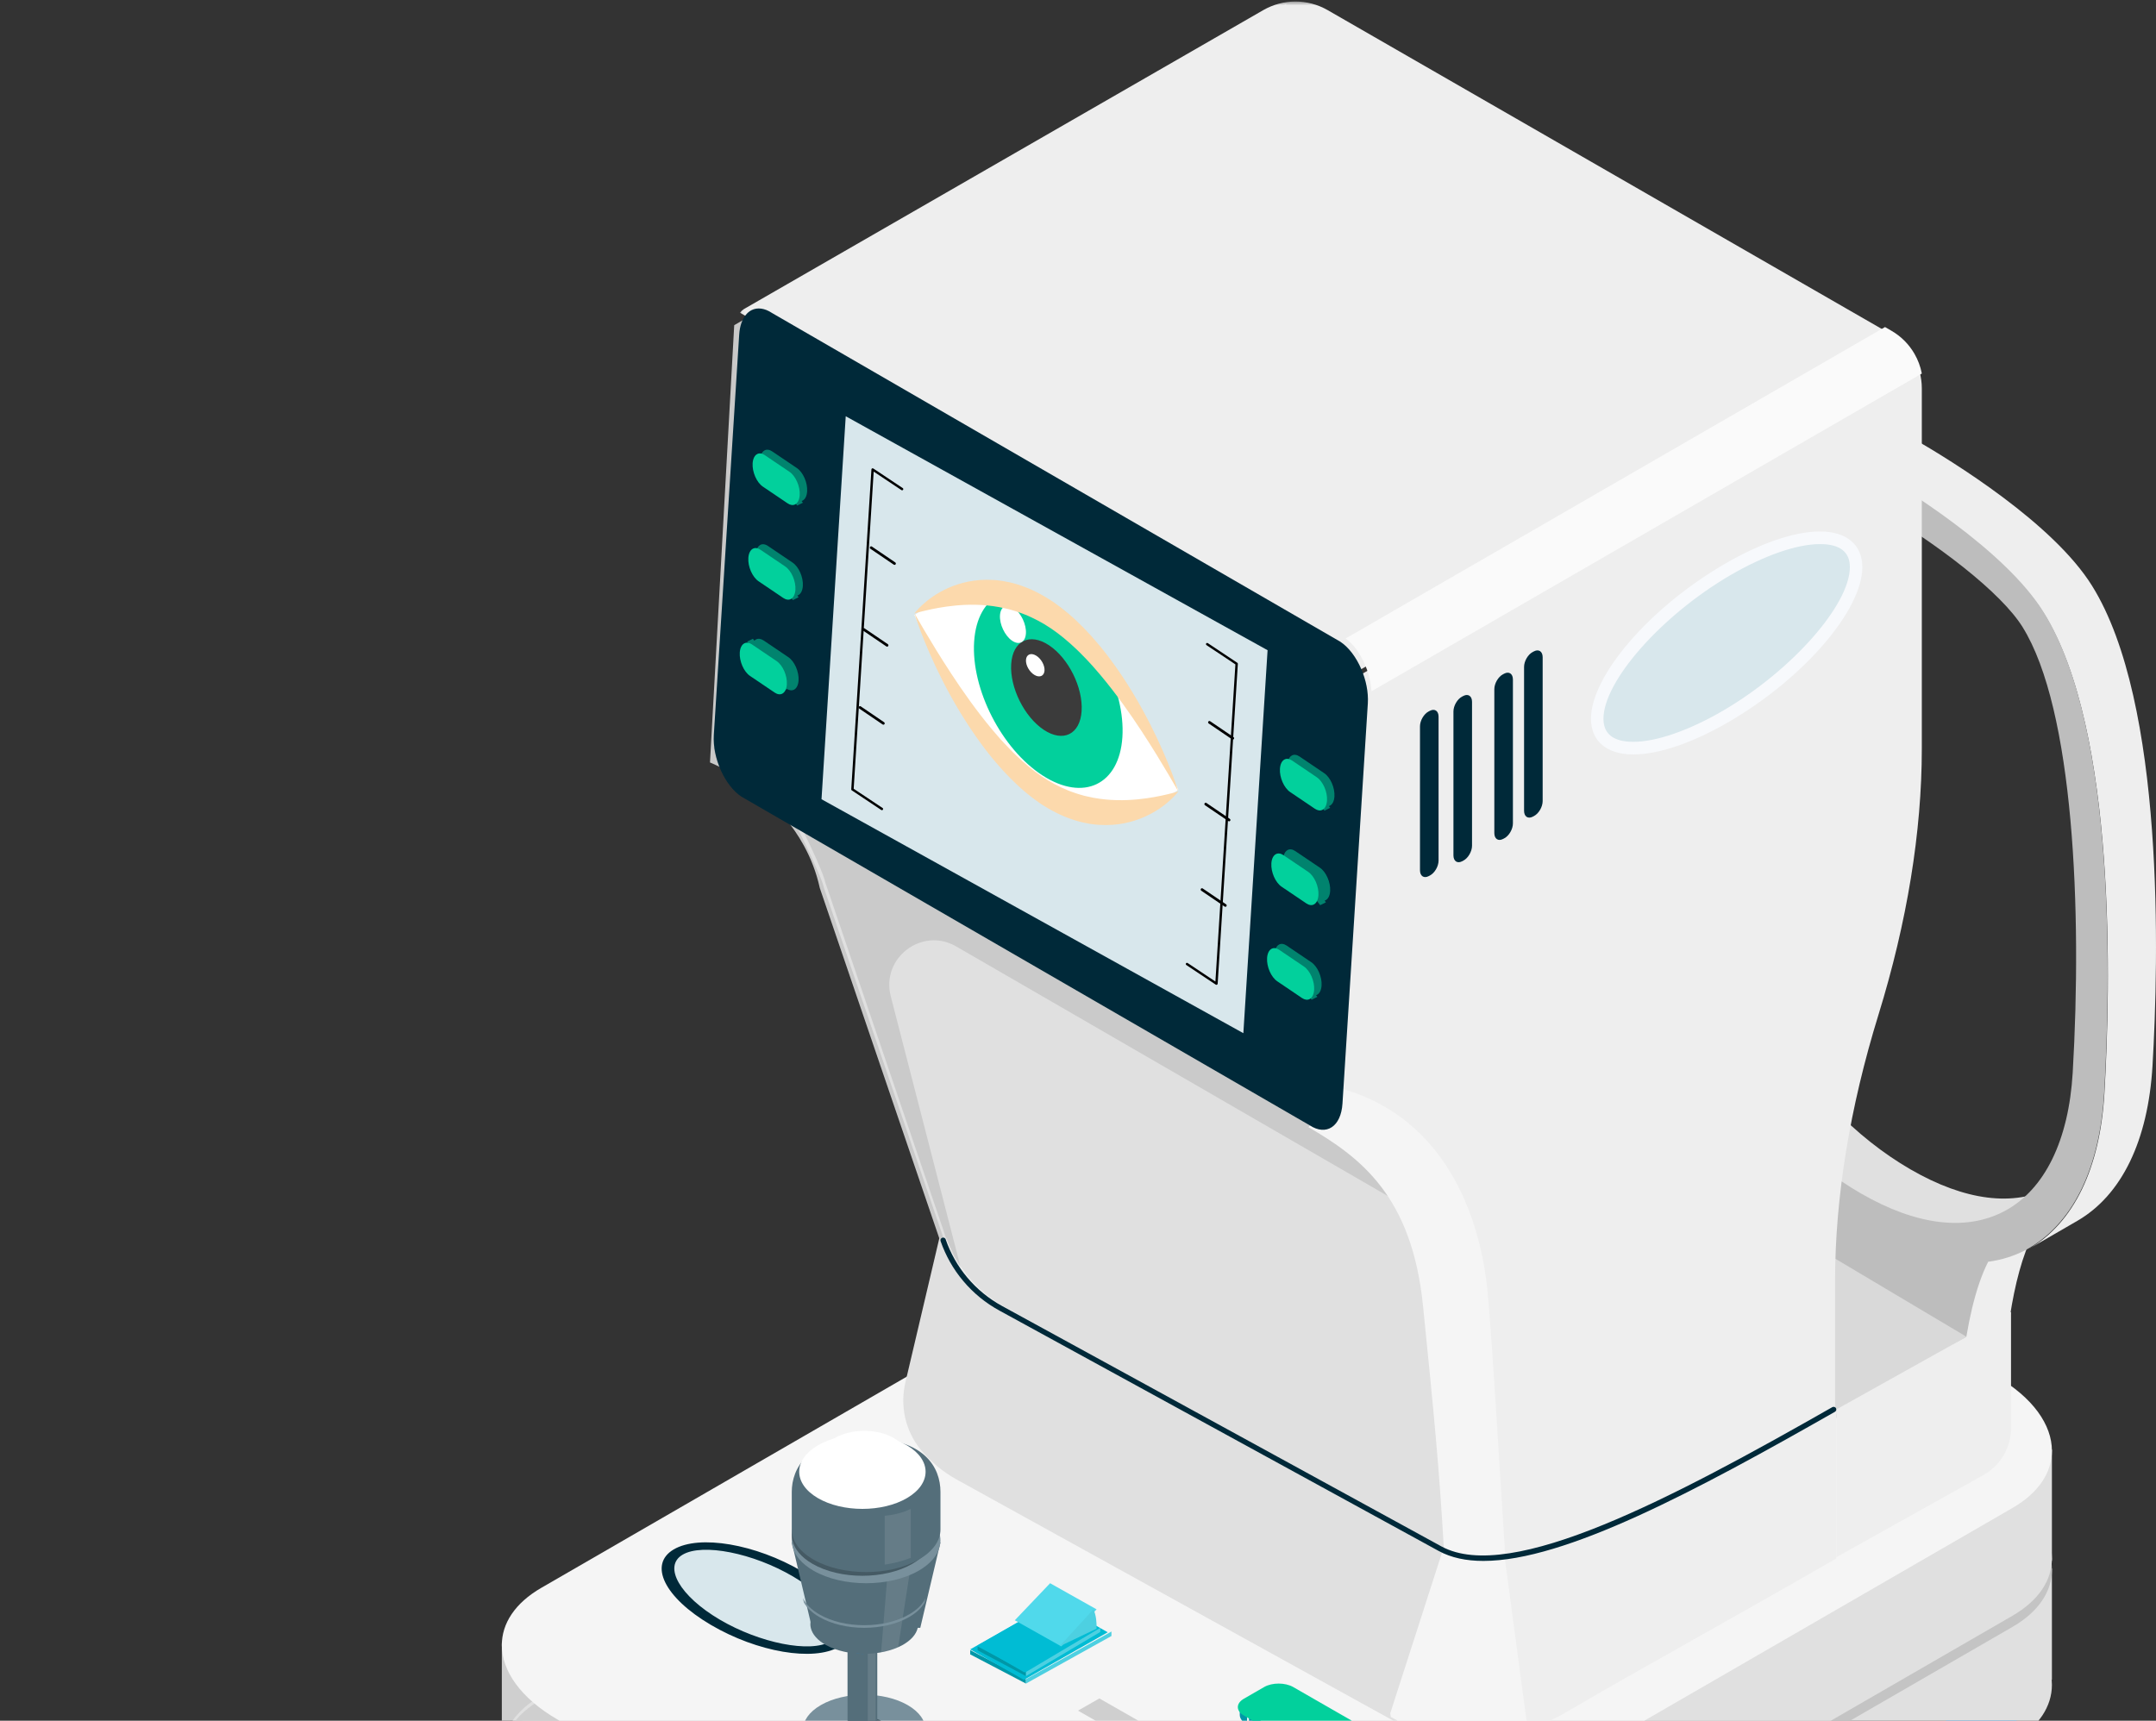 <?xml version="1.0" encoding="UTF-8"?>
<svg width="580px" height="463px" viewBox="0 0 580 463" version="1.1" xmlns="http://www.w3.org/2000/svg" xmlns:xlink="http://www.w3.org/1999/xlink">
    <rect x="0" y="0" width="580" height="463" fill="#333333" stroke="none"/>
    <!-- Generator: Sketch 61 (89581) - https://sketch.com -->
    <title>Page Icon@2x</title>
    <desc>Created with Sketch.</desc>
    <defs>
        <polygon id="path-1" points="0.791 0.212 545.483 0.212 545.483 416.403 0.791 416.403"></polygon>
        <polygon id="path-3" points="0.512 0.41 314.941 0.41 314.941 181.127 0.512 181.127"></polygon>
    </defs>
    <g id="UI" stroke="none" stroke-width="1" fill="none" fill-rule="evenodd">
        <g id="FAQ" transform="translate(-860, -17)">
            <g id="[-Header-]">
                <g id="Page-Title">
                    <g id="Background">
                        <g id="Page-Icon" transform="translate(1150, 321) scale(-1, 1) translate(-1150, -321) translate(860, 17)">
                            <g id="Group-3" transform="translate(34, 187)">
                                <mask id="mask-2" fill="white">
                                    <use xlink:href="#path-1"></use>
                                </mask>
                                <g id="Clip-2"></g>
                                <path d="M541.714,85.235 L398.38,2.391 C393.349,-0.515 385.197,-0.515 380.17,2.391 L289.325,54.893 C268.454,66.957 252.081,81.364 241.215,97.228 C230.349,113.089 213.976,127.496 193.101,139.555 L160.744,158.26 L167.268,162.032 L15.828,249.551 C5.888,255.297 0.791,262.653 0.791,269.626 C0.791,275.402 4.289,280.918 11.42,285.039 L228.094,410.263 C243.831,419.359 271.32,418.218 289.489,407.714 L475.3,300.329 C485.239,294.587 490.332,287.231 490.332,280.257 C490.332,274.478 486.834,268.966 479.708,264.845 L335.603,181.562 L345.554,177.913 C367.098,170.02 392.438,166.313 417.881,167.327 L541.714,95.755 C546.745,92.849 546.745,88.141 541.714,85.235" id="Fill-1" fill="#000000" opacity="0.05" mask="url(#mask-2)"></path>
                            </g>
                            <path d="M57,460.998 C57,462.533 56.025,464.072 54.072,465.241 C50.169,467.586 43.831,467.586 39.928,465.241 C37.975,464.072 37,462.533 37,460.998 C37,459.463 37.975,457.929 39.928,456.756 C43.831,454.415 50.169,454.415 54.072,456.756 C56.025,457.929 57,459.463 57,460.998" id="Fill-6" fill="#008CE8"></path>
                            <polygon id="Fill-17" fill="#E0E0E0" points="28 452 28 422 52 436.429"></polygon>
                            <path d="M255.093,593.867 L38.615,468.752 C31.494,464.635 28,459.132 28,453.353 C28,446.39 33.092,439.041 43.019,433.304 L156.563,367.681 C174.72,357.187 202.184,356.047 217.911,365.135 L434.385,490.245 C441.51,494.362 445,499.87 445,505.64 C445,512.611 439.912,519.96 429.981,525.697 L316.437,591.32 C298.28,601.81 270.816,602.954 255.093,593.867" id="Fill-21" fill="#E0E0E0"></path>
                            <path d="M434.441,488.335 L315,419 L315,514.239 L315.64,514.239 L315.64,523.377 C315.823,523.377 315.823,590 315.823,590 C316.271,589.767 316.723,589.529 317.155,589.275 L430.066,523.741 C439.94,518.007 445,510.668 445,503.71 C445,497.947 441.525,492.447 434.441,488.335" id="Fill-23" fill="#CFCFCF"></path>
                            <path d="M255.093,562.867 L38.615,437.756 C31.494,433.639 28,428.132 28,422.357 C28,415.39 33.092,408.041 43.019,402.304 L156.563,336.681 C174.72,326.187 202.184,325.047 217.911,334.135 L434.385,459.245 C441.51,463.362 445,468.874 445,474.644 C445,481.611 439.912,488.96 429.981,494.697 L316.437,560.32 C298.28,570.81 270.816,571.954 255.093,562.867" id="Fill-25" fill="#C4C4C4"></path>
                            <polygon id="Fill-27" fill="#E0E0E0" points="28 420 28 390 52 404.427"></polygon>
                            <polygon id="Fill-29" fill="#CFCFCF" points="445 472 445 442 418 462.01"></polygon>
                            <path d="M255.093,559.867 L38.615,434.756 C31.494,430.635 28,425.132 28,419.357 C28,412.39 33.092,405.041 43.019,399.304 L156.563,333.681 C174.72,323.187 202.184,322.047 217.911,331.135 L434.385,456.245 C441.51,460.362 445,465.874 445,471.644 C445,478.611 439.912,485.96 429.981,491.697 L316.437,557.32 C298.28,567.81 270.816,568.954 255.093,559.867" id="Fill-31" fill="#E0E0E0"></path>
                            <path d="M434.431,457.29 L315,388 L315,516.497 L315.522,516.497 L315.522,525.637 C315.705,525.637 315.705,559 315.705,559 C316.154,558.762 316.606,558.525 317.039,558.267 L430.052,492.709 C439.936,486.973 445,479.631 445,472.674 C445,466.91 441.522,461.403 434.431,457.29" id="Fill-33" fill="#CFCFCF"></path>
                            <path d="M255.093,530.865 L38.615,405.755 C31.494,401.638 28,396.131 28,390.357 C28,383.389 33.092,376.04 43.019,370.303 L156.563,304.681 C174.72,294.187 202.184,293.047 217.911,302.138 L434.385,427.244 C441.51,431.361 445,436.873 445,442.643 C445,449.614 439.912,456.959 429.981,462.7 L316.437,528.319 C298.28,538.813 270.816,539.953 255.093,530.865" id="Fill-35" fill="#F5F5F5"></path>
                            <polygon id="Fill-37" fill="#0097A7" points="319 445.146 304 453 304 451.854 319 444"></polygon>
                            <polygon id="Fill-39" fill="#00BCD4" points="304.546 452 282 439.203 296.45 431 319 443.801"></polygon>
                            <polygon id="Fill-41" fill="#4DD0E1" points="304 453 281 440.197 281 439 304 451.803"></polygon>
                            <polygon id="Fill-43" fill="#0097A7" points="317 444.053 304 451 304 449.947 317 443"></polygon>
                            <polygon id="Fill-45" fill="#00BCD4" points="304.41 450 284 438.249 296.585 431 317 442.751"></polygon>
                            <polygon id="Fill-47" fill="#4DD0E1" points="304 451 284 439.112 284 438 304 449.888"></polygon>
                            <polygon id="Fill-49" fill="#50D9EB" points="307 435.968 297.505 426 285 433.032 294.495 443"></polygon>
                            <path d="M285.834,433 L295,443 L285.009,438.238 C284.96,436.558 285.086,434.779 285.834,433" id="Fill-51" fill="#4DD0E1"></path>
                            <polygon id="Fill-77" fill="#CFCFCF" points="267.747 473 290 460.283 284.253 457 262 469.713"></polygon>
                            <path d="M246.485,461.437 L246.475,459 C246.48,459.921 245.825,460.852 244.515,461.558 L244.52,464 C245.83,463.289 246.485,462.363 246.485,461.437" id="Fill-95" fill="#0097A7"></path>
                            <polygon id="Fill-101" fill="#0097A7" points="228 470.77 228.008 473 244 463.23 243.996 461"></polygon>
                            <path d="M215.635,463.397 C213.464,464.64 213.456,466.663 215.605,467.907 L221.071,471.07 C223.225,472.31 226.732,472.31 228.899,471.07 L245.371,461.606 C247.533,460.362 247.545,458.339 245.396,457.091 L239.93,453.936 C237.776,452.688 234.273,452.688 232.102,453.936 L215.635,463.397 Z" id="Fill-105" fill="#02D09C"></path>
                            <path d="M354.757,442.392 C360.919,445.986 375.424,443.353 387.157,436.512 C398.891,429.663 403.407,421.205 397.241,417.607 C391.082,414.013 376.574,416.65 364.84,423.495 C353.111,430.336 348.594,438.798 354.757,442.392" id="Fill-115" fill="#D8E7EC"></path>
                            <path d="M356.641,441.68 C361.991,444.825 375.598,442.131 386.359,435.802 C397.125,429.465 401.704,421.462 396.358,418.317 C391.016,415.171 377.401,417.865 366.64,424.198 C355.874,430.531 351.295,438.538 356.641,441.68 M354.242,443.091 C347.367,439.048 351.762,430.13 364.241,422.79 C376.721,415.447 391.886,412.865 398.757,416.905 C405.632,420.948 401.241,429.871 388.762,437.21 C376.278,444.549 361.118,447.139 354.242,443.091" id="Fill-117" fill="#002939"></path>
                            <path d="M364,465.5 C364,467.932 362.39,470.364 359.169,472.216 C352.727,475.928 342.277,475.928 335.836,472.216 C332.61,470.364 331,467.932 331,465.5 C331,463.068 332.61,460.641 335.836,458.784 C342.277,455.072 352.727,455.072 359.169,458.784 C362.39,460.641 364,463.068 364,465.5" id="Fill-121" fill="#78909C"></path>
                            <path d="M354,465.5 C354,466.393 353.364,467.294 352.093,467.975 C349.559,469.342 345.441,469.342 342.907,467.975 C341.636,467.294 341,466.393 341,465.5 C341,464.607 341.636,463.71 342.907,463.025 C345.441,461.658 349.559,461.658 352.093,463.025 C353.364,463.71 354,464.607 354,465.5" id="Fill-123" fill="#455A64"></path>
                            <path d="M344,443 L344,464.599 C344,465.215 344.393,465.827 345.174,466.295 C346.733,467.235 349.267,467.235 350.826,466.295 C351.611,465.827 352,465.215 352,464.599 L352,443 L344,443 Z" id="Fill-125" fill="#546E7A"></path>
                            <path d="M352,442.498 C352,443.135 351.607,443.781 350.826,444.269 C349.267,445.244 346.733,445.244 345.174,444.269 C344.389,443.781 344,443.135 344,442.498 C344,441.86 344.389,441.219 345.174,440.731 C346.733,439.756 349.267,439.756 350.826,440.731 C351.607,441.219 352,441.86 352,442.498" id="Fill-127" fill="#008CE8"></path>
                            <path d="M344.435,443 L344.435,466.446 C345.06,466.715 345.79,466.896 346.565,467 L346.565,443 L344.435,443 Z" id="Fill-131" fill="#FFFFFF" opacity="0.1"></path>
                            <path d="M362,437 C362,437.349 361.958,437.703 361.875,438.052 C361.472,439.731 360.101,441.363 357.754,442.657 C352.087,445.781 342.905,445.781 337.246,442.657 C334.899,441.363 333.523,439.731 333.125,438.052 C333.037,437.703 333,437.349 333,437 C333,434.952 334.413,432.903 337.246,431.343 C342.905,428.219 352.087,428.219 357.754,431.343 C360.583,432.907 362,434.952 362,437" id="Fill-133" fill="#546E7A"></path>
                            <polygon id="Fill-135" fill="#546E7A" points="367 415 361.571 438 332.429 438 327 415"></polygon>
                            <path d="M343,445 C341.404,444.763 339.859,444.354 338.46,443.757 L334,415 L340.543,415 L343,445 Z" id="Fill-137" fill="#FFFFFF" opacity="0.1"></path>
                            <path d="M367,414.5 C367,415.003 366.942,415.51 366.829,416.009 C366.274,418.429 364.378,420.77 361.147,422.632 C353.335,427.123 340.669,427.123 332.857,422.632 C329.626,420.77 327.731,418.429 327.175,416.009 C327.063,415.51 327,415.003 327,414.5 C327,411.556 328.954,408.613 332.857,406.368 C340.669,401.877 353.335,401.877 361.147,406.368 C365.05,408.613 367,411.556 367,414.5" id="Fill-141" fill="#78909C"></path>
                            <path d="M367,413.002 C367,413.481 366.943,413.964 366.837,414.447 C366.31,416.76 364.51,418.999 361.436,420.776 C354.015,425.075 341.985,425.075 334.568,420.776 C331.494,418.999 329.69,416.76 329.163,414.447 C329.057,413.964 329,413.481 329,413.002 C329,410.186 330.857,407.369 334.568,405.224 C341.985,400.925 354.015,400.925 361.436,405.224 C365.147,407.369 367,410.186 367,413.002" id="Fill-143" fill="#455A64"></path>
                            <path d="M364,430 L363.717,431.222 C362.907,432.623 361.545,433.947 359.626,435.066 C352.927,438.978 342.073,438.978 335.374,435.066 C333.464,433.947 332.101,432.644 331.278,431.247 L331,430 C331.764,431.597 333.223,433.105 335.374,434.361 C342.073,438.278 352.927,438.278 359.626,434.361 C361.773,433.105 363.228,431.597 364,430" id="Fill-145" fill="#78909C"></path>
                            <path d="M347.002,387 C331.238,387 327,394.925 327,401.422 L327,411.547 C327,414.478 328.954,417.41 332.857,419.646 C340.669,424.118 353.335,424.118 361.147,419.646 C365.05,417.41 367,414.478 367,411.551 L367,401.422 C367,395.112 362.771,387 347.002,387" id="Fill-147" fill="#546E7A"></path>
                            <path d="M360.021,403.071 C353.378,406.976 342.614,406.976 335.976,403.071 C329.341,399.165 329.341,392.835 335.976,388.929 C342.614,385.024 353.378,385.024 360.021,388.929 C366.66,392.835 366.66,399.165 360.021,403.071" id="Fill-149" fill="#FFFFFF"></path>
                            <path d="M356.901,400.655 C351.431,403.782 342.569,403.782 337.099,400.655 C331.634,397.528 331.634,392.465 337.099,389.342 C342.569,386.219 351.431,386.219 356.901,389.342 C362.366,392.465 362.366,397.528 356.901,400.655" id="Fill-151" fill="#FFFFFF"></path>
                            <path d="M355.635,396.949 C351.144,399.684 343.86,399.684 339.365,396.949 C334.878,394.214 334.878,389.782 339.365,387.051 C343.86,384.316 351.144,384.316 355.635,387.051 C360.122,389.782 360.122,394.214 355.635,396.949" id="Fill-153" fill="#FFFFFF"></path>
                            <path d="M342,407.842 L342,421 C339.53,420.633 337.154,420.026 335,419.175 L335,406 C337.145,407.02 339.521,407.648 342,407.842" id="Fill-155" fill="#FFFFFF" opacity="0.1"></path>
                            <path d="M389,205.153 C379.462,209.226 369.631,216.81 363.782,227.461 C361.855,230.959 360.368,234.798 359.458,238.949 L326.922,334.358 C325.583,338.275 323.553,341.875 320.958,345 L257.438,284.939 L257.438,250.199 C257.438,227.793 253.443,203.33 245.713,178.321 C241.85,165.815 238.926,153.448 236.961,141.405 C234.997,129.363 234,117.64 234,106.439 L234,1 L382.485,87.499 L389,205.153 Z" id="Fill-159" fill="#C9C9C9"></path>
                            <path d="M369,216 C367.083,219.487 359.22,234.858 358.319,238.99 L325.947,333.857 C324.616,337.752 322.6,341.332 320.015,344.439 C317.364,347.628 314.123,350.323 310.432,352.36 L182.597,424 L179,298.586 L256.825,268.48 L369,216 Z" id="Fill-161" fill="#E0E0E0"></path>
                            <path d="M55,400 L51.701,398.13 C45.628,394.676 41.822,388.41 41.608,381.548 C41.024,363.404 38.926,343.508 33,332 L46.203,339.501 C53.359,353.393 54.937,379.506 55,400" id="Fill-163" fill="#EEEEEE"></path>
                            <path d="M39.868,326.371 L27,318.874 C27.213,319.001 27.438,319.124 27.659,319.247 C27.781,319.308 27.896,319.378 28.018,319.439 C38.248,324.776 51.398,323.116 66.049,314.643 C80.888,306.055 94.119,292.315 104.316,274.918 C114.852,256.955 121.175,236.381 122.124,217 L135,224.497 C134.047,243.879 127.724,264.457 117.183,282.415 C106.991,299.812 93.763,313.549 78.924,322.137 C64.273,330.614 51.12,332.274 40.886,326.937 C40.771,326.875 40.653,326.806 40.53,326.744 C40.305,326.625 40.088,326.498 39.868,326.371" id="Fill-165" fill="#E0E0E0"></path>
                            <path d="M109,113 L121.908,120.486 C135.124,128.153 137.499,178.673 135.255,224 L122.347,216.514 C124.591,171.187 122.216,120.666 109,113" id="Fill-167" fill="#0079C8"></path>
                            <path d="M115.03,101.527 L128,109 C127.662,108.804 127.32,108.628 126.966,108.473 L114,101 C114.35,101.155 114.692,101.331 115.03,101.527" id="Fill-169" fill="#40B4FF"></path>
                            <path d="M34.137,336 L21.194,328.511 C9.188,321.567 2.13,306.861 0.942,286.798 C-0.72,258.453 -2.456,189.111 17.213,157.601 C27.676,140.811 54.542,124.204 65.598,117.845 C76.666,111.487 103.519,97.222 114.061,101.939 L127,109.427 C116.467,104.707 89.605,118.975 78.545,125.334 C67.485,131.688 40.62,148.299 30.152,165.09 C10.488,196.596 12.224,265.942 13.885,294.287 C15.074,314.349 22.132,329.056 34.137,336" id="Fill-171" fill="#EEEEEE"></path>
                            <path d="M135.762,223.502 C138.057,177.272 135.54,125.649 121.626,119.416 C115.99,116.898 99.159,122.848 78.744,134.581 C58.328,146.314 41.518,159.695 35.927,168.668 C22.071,190.85 19.863,245.188 22.409,288.642 C23.488,306.846 29.94,320.039 40.599,325.789 C40.727,325.854 40.842,325.924 40.958,325.982 C51.266,331.325 64.517,329.664 79.275,321.179 C94.223,312.592 107.548,298.85 117.819,281.445 C128.437,263.475 134.807,242.892 135.762,223.502 M127.258,108.942 C147.072,117.804 145.729,189.021 144.234,219.233 C143.15,241.112 135.878,264.463 123.76,284.992 C120.6,290.34 117.143,295.442 113.448,300.219 C106.538,322.127 105.067,349.997 105.121,370.498 L53.788,400 C53.726,379.507 52.177,353.397 45.152,339.507 C41.551,339.019 38.177,337.956 35.074,336.353 C22.537,329.599 15.161,314.663 13.946,294.105 C12.277,265.71 10.539,196.251 30.241,164.694 C40.727,147.88 67.64,131.239 78.715,124.874 C89.798,118.505 116.703,104.213 127.258,108.942" id="Fill-173" fill="#BDBDBD"></path>
                            <polygon id="Fill-175" fill="#D9D9D9" points="86.85 381 51 359.67 94.146 334 130 355.33"></polygon>
                            <path d="M86,419 L46.532,396.955 C41.873,394.355 39,389.545 39,384.341 L39,353 L86,379.243 L86,419 Z" id="Fill-177" fill="#EEEEEE"></path>
                            <path d="M220,299.571 C219.553,299.764 219.094,299.968 218.638,300.172 C201.264,308.083 190.96,325.115 188.831,343.749 C187.244,357.723 183.306,419.599 183.306,419.599 C164.972,429.676 133.717,406.463 86.334,379.207 L86.334,344.616 C86.334,322.306 82.36,297.952 74.661,273.047 C70.818,260.594 67.902,248.28 65.945,236.285 C63.989,224.298 63,212.63 63,201.481 L63,104.504 C63,101.466 63.808,98.543 65.285,96 C65.301,95.98 199.68,173.326 199.68,173.326 L213.975,181.555 L220,299.571 Z" id="Fill-179" fill="#EEEEEE"></path>
                            <path d="M195.673,235.748 L195.327,235.567 C194.043,234.9 193,233.099 193,231.553 L193,192.836 C193,191.29 194.043,190.583 195.327,191.253 L195.673,191.434 C196.957,192.1 198,193.897 198,195.444 L198,234.16 C198,235.707 196.957,236.418 195.673,235.748" id="Fill-181" fill="#002939"></path>
                            <path d="M186.673,231.748 L186.327,231.567 C185.043,230.897 184,229.099 184,227.549 L184,188.84 C184,187.29 185.043,186.583 186.327,187.253 L186.673,187.434 C187.957,188.104 189,189.901 189,191.447 L189,230.156 C189,231.707 187.957,232.418 186.673,231.748" id="Fill-183" fill="#002939"></path>
                            <path d="M175.673,225.748 L175.327,225.567 C174.043,224.9 173,223.099 173,221.553 L173,182.836 C173,181.29 174.043,180.583 175.327,181.253 L175.673,181.434 C176.957,182.104 178,183.897 178,185.444 L178,224.16 C178,225.707 176.957,226.418 175.673,225.748" id="Fill-185" fill="#002939"></path>
                            <path d="M167.673,219.748 L167.327,219.567 C166.043,218.896 165,217.099 165,215.549 L165,176.84 C165,175.29 166.043,174.583 167.327,175.253 L167.673,175.434 C168.957,176.104 170,177.901 170,179.447 L170,218.16 C170,219.707 168.957,220.418 167.673,219.748" id="Fill-187" fill="#002939"></path>
                            <path d="M150,193.047 C150,203.953 134.334,203.599 115.002,192.251 C95.67,180.903 80,162.86 80,151.954 C80,141.044 95.67,141.403 115.002,152.75 C134.334,164.098 150,182.141 150,193.047" id="Fill-189" fill="#D8E7EC"></path>
                            <path d="M90.389,146.399 C85.053,146.399 82.353,148.485 82.353,152.596 C82.353,162.701 97.915,180.344 116.332,191.14 C125.51,196.513 134.358,199.601 140.611,199.601 C145.938,199.601 148.643,197.515 148.643,193.4 C148.643,183.304 133.081,165.652 114.66,154.86 C105.482,149.483 96.634,146.399 90.389,146.399 M140.611,203 C133.689,203 124.47,199.829 114.66,194.083 C94.664,182.368 79,164.145 79,152.596 C79,146.589 83.259,143 90.389,143 C97.303,143 106.522,146.167 116.332,151.917 C136.332,163.632 152,181.851 152,193.4 C152,199.411 147.741,203 140.611,203" id="Fill-191" fill="#F7F9FC"></path>
                            <g id="Group-195" transform="translate(66, 0)">
                                <mask id="mask-4" fill="white">
                                    <use xlink:href="#path-3"></use>
                                </mask>
                                <g id="Clip-194"></g>
                                <path d="M149.536,179.318 L149.671,181.127 L148.979,180.735 L134.706,172.518 L0.512,95.316 C1.982,92.79 4.075,90.647 6.672,89.141 C6.795,89.071 156.858,2.714 156.858,2.714 C162.211,-0.359 168.789,-0.359 174.142,2.714 L313.401,82.892 L313.913,83.186 C314.294,83.451 314.638,83.765 314.941,84.141 L149.536,179.318 Z" id="Fill-193" fill="#EEEEEE" mask="url(#mask-4)"></path>
                            </g>
                            <path d="M334.43,371.867 C335.912,378.211 334.487,384.941 330.353,389.978 C327.631,393.269 324.394,395.974 320.701,398.024 L202.616,463.609 C191.192,469.334 175.56,470.601 158.164,460.408 C138.07,448.628 112.074,434.402 86,419.332 L86,379.166 C133.281,406.495 173.448,427.271 191.748,417.168 C191.748,417.164 309.834,351.575 309.834,351.575 C313.526,349.529 316.764,346.824 319.408,343.619 C321.991,340.504 324.005,336.91 325.335,333 L334.43,371.867 Z" id="Fill-196" fill="#EEEEEE"></path>
                            <path d="M336.427,371.921 L327.266,333 C325.93,336.916 323.898,340.515 321.302,343.634 C318.639,346.844 315.379,349.553 311.662,351.601 L192.763,417.283 C191.592,417.927 190.339,418.444 189,418.842 L189,468 C194.416,467.487 199.361,465.96 203.705,463.801 C203.705,463.793 322.604,398.115 322.604,398.115 C326.322,396.063 329.582,393.354 332.244,390.149 C336.485,385.014 337.919,378.275 336.427,371.921" id="Fill-198" fill="#E0E0E0"></path>
                            <path d="M348.683,223.742 L219.318,298.566 L219.354,299.231 C218.903,299.429 218.448,299.634 217.992,299.844 C204.671,305.939 195.509,317.419 191,330.868 L322.77,254.655 C331.976,249.333 343.029,257.751 340.375,268.059 L321.572,341 C323.229,338.542 324.575,335.854 325.543,332.997 L357.963,237.491 C358.181,236.472 358.825,234.774 359.691,232.74 C359.838,232.394 359.92,232.205 360.007,232.008 C360.076,231.839 360.154,231.675 360.224,231.502 C360.298,231.346 360.364,231.19 360.433,231.034 C360.577,230.709 360.729,230.38 360.88,230.047 C360.934,229.928 360.991,229.805 361.049,229.681 C361.168,229.414 361.291,229.143 361.418,228.872 C361.471,228.753 361.529,228.633 361.586,228.518 C361.75,228.157 361.923,227.795 362.091,227.429 C362.148,227.31 362.206,227.191 362.263,227.071 C362.382,226.817 362.505,226.562 362.624,226.307 C362.706,226.138 362.788,225.966 362.87,225.797 C362.969,225.592 363.067,225.386 363.166,225.185 C363.35,224.798 363.539,224.412 363.728,224.026 C363.761,223.96 363.793,223.89 363.826,223.824 C363.896,223.685 363.962,223.549 364.027,223.417 L380.8,213.672 C384.349,211.3 387.167,206.138 388,201 L348.683,223.742 Z" id="Fill-200" fill="#000000" opacity="0.1"></path>
                            <path d="M228,303.285 C214.056,311.426 200.182,321.764 197.195,351.313 C194.153,381.413 192.813,395.014 191.538,417.402 C187.19,419.784 181.612,420.45 175,419.718 C176.932,389.59 178.583,360.568 179.829,347.481 C181.087,334.386 187.235,302.17 218.789,293 L228,303.285 Z" id="Fill-202" fill="#F5F5F5"></path>
                            <path d="M380.551,214.351 L227.697,302.771 C223.2,305.743 219.245,303.143 218.852,296.941 L212.031,189.261 C211.843,186.26 212.523,182.96 213.794,180.025 C215.134,176.897 217.138,174.187 219.45,172.654 L372.3,84.226 C374.333,82.877 376.259,82.685 377.792,83.437 L378.304,83.735 C378.69,83.997 379.03,84.312 379.333,84.688 C380.338,85.894 380.997,87.717 381.145,90.06 L387.97,197.74 C388.355,203.938 385.039,211.371 380.551,214.351" id="Fill-204" fill="#002939"></path>
                            <polygon id="Fill-206" fill="#D8E7EC" points="359 215.051 245.517 278 239 174.953 352.483 112"></polygon>
                            <path d="M252.75,265 C252.502,264.914 252.437,264.813 252.428,264.699 L247,178.625 C246.996,178.507 247.049,178.401 247.143,178.336 L255.071,173.055 C255.226,172.953 255.421,172.998 255.519,173.141 C255.616,173.288 255.576,173.491 255.429,173.585 L247.655,178.767 L253.034,264.1 L260.495,259.129 C260.65,259.027 260.849,259.072 260.947,259.214 C261.044,259.361 261.004,259.565 260.857,259.659 L252.929,264.943 C252.872,264.98 252.815,265 252.75,265" id="Fill-208" fill="#000000"></path>
                            <path d="M249.354,221 C249.241,221 249.125,220.94 249.062,220.84 C248.95,220.674 248.995,220.445 249.156,220.335 L255.448,216.062 C255.614,215.948 255.838,215.998 255.941,216.159 C256.049,216.324 256.004,216.553 255.843,216.663 L249.551,220.936 C249.488,220.977 249.421,221 249.354,221" id="Fill-210" fill="#000000"></path>
                            <path d="M250.354,244 C250.242,244 250.125,243.94 250.062,243.84 C249.95,243.674 249.995,243.445 250.152,243.335 L256.448,239.062 C256.618,238.948 256.838,238.998 256.941,239.159 C257.049,239.324 257.004,239.553 256.843,239.663 L250.551,243.936 C250.488,243.977 250.421,244 250.354,244" id="Fill-212" fill="#000000"></path>
                            <path d="M248.353,199 C248.241,199 248.125,198.94 248.062,198.84 C247.95,198.675 247.995,198.446 248.156,198.336 L254.449,194.062 C254.615,193.948 254.835,193.998 254.938,194.158 C255.05,194.323 255.005,194.552 254.844,194.662 L248.551,198.936 C248.488,198.977 248.421,199 248.353,199" id="Fill-214" fill="#000000"></path>
                            <path d="M342.749,218 C342.647,218 342.542,217.947 342.485,217.857 C342.383,217.711 342.424,217.507 342.57,217.409 L350.345,212.235 L344.965,126.899 L337.499,131.869 C337.349,131.971 337.15,131.931 337.056,131.784 C336.955,131.637 336.995,131.433 337.142,131.336 L345.071,126.055 C345.173,125.99 345.295,125.982 345.388,126.035 C345.498,126.08 345.563,126.186 345.571,126.3 L351,212.377 C351.004,212.491 350.955,212.601 350.857,212.662 L342.928,217.943 C342.871,217.98 342.81,218 342.749,218" id="Fill-216" fill="#000000"></path>
                            <path d="M341.354,174 C341.241,174 341.125,173.94 341.062,173.839 C340.95,173.674 340.995,173.445 341.156,173.335 L347.448,169.06 C347.614,168.95 347.834,168.996 347.941,169.157 C348.049,169.322 348.004,169.551 347.843,169.661 L341.551,173.936 C341.488,173.977 341.421,174 341.354,174" id="Fill-218" fill="#000000"></path>
                            <path d="M342.353,195 C342.241,195 342.125,194.94 342.062,194.84 C341.95,194.675 341.995,194.446 342.156,194.336 L348.448,190.06 C348.614,189.95 348.838,189.996 348.941,190.156 C349.049,190.321 349.004,190.55 348.843,190.66 L342.551,194.936 C342.483,194.977 342.421,195 342.353,195" id="Fill-220" fill="#000000"></path>
                            <path d="M339.353,152 C339.241,152 339.125,151.94 339.062,151.84 C338.95,151.675 338.995,151.446 339.156,151.336 L345.448,147.062 C345.619,146.948 345.834,146.998 345.941,147.158 C346.049,147.323 346.004,147.552 345.843,147.662 L339.551,151.936 C339.488,151.977 339.421,152 339.353,152" id="Fill-222" fill="#000000"></path>
                            <path d="M334,165.475 C334,165.475 319.571,199.121 299.965,212.116 C280.36,225.11 263,212.528 263,212.528 C263,212.528 277.429,178.874 297.035,165.883 C316.64,152.889 334,165.475 334,165.475" id="Fill-224" fill="#FFFFFF"></path>
                            <path d="M317.942,172.647 C318.776,185.439 310.524,201.57 299.515,208.668 C288.501,215.767 278.896,211.151 278.057,198.352 C277.228,185.556 285.48,169.429 296.493,162.331 C307.507,155.232 317.108,159.852 317.942,172.647" id="Fill-226" fill="#02D09C"></path>
                            <path d="M307.972,178.695 C308.37,184.975 304.446,192.884 299.217,196.364 C293.984,199.849 289.417,197.584 289.028,191.304 C288.63,185.029 292.546,177.119 297.779,173.635 C303.012,170.151 307.574,172.419 307.972,178.695" id="Fill-228" fill="#3B3B3B"></path>
                            <path d="M263,212.952 C263,212.952 263.271,213.031 263.783,213.176 C264.287,213.33 265.054,213.505 266.005,213.738 C267.927,214.192 270.678,214.771 274.055,215.092 C277.433,215.408 281.446,215.467 285.848,214.655 C286.402,214.555 286.959,214.434 287.521,214.296 L288.361,214.105 L289.218,213.863 C289.787,213.714 290.365,213.518 290.943,213.314 C291.521,213.135 292.103,212.897 292.685,212.677 C295.022,211.723 297.403,210.507 299.74,208.908 L301.576,207.605 C302.134,207.155 302.667,206.768 303.236,206.285 C304.392,205.307 305.548,204.32 306.671,203.22 C307.237,202.671 307.803,202.134 308.352,201.547 C308.91,200.984 309.463,200.418 310.004,199.819 L310.82,198.936 L311.615,198.016 C312.148,197.416 312.677,196.8 313.193,196.179 C317.341,191.216 321.022,185.961 324.084,181.293 C327.15,176.621 329.614,172.524 331.327,169.626 C332.18,168.169 332.86,167.019 333.307,166.224 C333.762,165.429 334,165 334,165 C334,165 333.869,165.466 333.582,166.328 C333.283,167.19 332.86,168.46 332.25,170.063 C331.032,173.265 329.134,177.833 326.421,183.171 C323.711,188.489 320.17,194.601 315.739,200.556 C315.185,201.301 314.632,202.055 314.042,202.775 C313.751,203.141 313.46,203.504 313.164,203.874 L312.259,204.948 C311.053,206.402 309.783,207.792 308.471,209.121 C307.163,210.457 305.811,211.74 304.421,212.914 C303.728,213.514 302.97,214.088 302.24,214.671 C301.884,214.946 301.585,215.15 301.253,215.392 L300.191,216.158 C297.33,218.065 294.464,219.497 291.743,220.417 C290.378,220.892 289.045,221.254 287.762,221.488 L286.803,221.671 C286.488,221.712 286.172,221.754 285.865,221.796 C285.237,221.891 284.635,221.925 284.036,221.958 C279.253,222.225 275.273,221.188 272.145,219.809 C269.013,218.427 266.722,216.691 265.218,215.325 C264.459,214.65 263.922,214.034 263.549,213.622 C263.176,213.206 263,212.952 263,212.952" id="Fill-230" fill="#FCD9AC"></path>
                            <path d="M303.993,177.545 C304.097,178.992 303.068,180.815 301.689,181.623 C300.314,182.427 299.116,181.903 299.007,180.455 C298.907,179.004 299.936,177.177 301.311,176.377 C302.69,175.573 303.892,176.097 303.993,177.545" id="Fill-232" fill="#FFFFFF"></path>
                            <path d="M310.99,165.574 C311.137,167.99 309.691,171.032 307.766,172.373 C305.84,173.71 304.157,172.838 304.01,170.426 C303.867,168.01 305.308,164.968 307.238,163.627 C309.163,162.29 310.843,163.162 310.99,165.574" id="Fill-234" fill="#FFFFFF"></path>
                            <path d="M263,213 C263,213 263.131,212.538 263.426,211.676 C263.717,210.818 264.14,209.544 264.759,207.942 C265.976,204.744 267.874,200.173 270.591,194.844 C273.301,189.523 276.834,183.416 281.265,177.458 C281.819,176.713 282.376,175.963 282.962,175.239 C283.254,174.877 283.549,174.51 283.84,174.14 L284.746,173.066 C285.955,171.621 287.217,170.222 288.533,168.89 C289.841,167.558 291.193,166.275 292.579,165.097 C293.272,164.51 293.981,163.973 294.682,163.403 C295.03,163.128 295.387,162.886 295.743,162.624 L296.903,161.796 C297.559,161.383 298.186,160.98 298.871,160.563 C299.613,160.159 300.375,159.706 301.089,159.352 C302.503,158.632 303.901,158.057 305.266,157.587 C306.631,157.112 307.963,156.746 309.242,156.521 L310.205,156.333 C310.516,156.292 310.828,156.25 311.139,156.204 C311.767,156.104 312.369,156.075 312.968,156.042 C317.751,155.776 321.736,156.812 324.863,158.19 C327.991,159.572 330.282,161.313 331.787,162.682 C332.541,163.357 333.086,163.977 333.455,164.385 C333.824,164.806 334,165.055 334,165.055 C334,165.055 333.729,164.981 333.217,164.839 C332.713,164.685 331.946,164.51 330.991,164.277 C329.069,163.827 326.318,163.253 322.941,162.932 C319.567,162.616 315.554,162.558 311.148,163.369 C310.598,163.469 310.041,163.59 309.479,163.723 L308.639,163.915 L307.782,164.16 C307.213,164.306 306.639,164.506 306.057,164.706 C305.479,164.876 304.901,165.122 304.315,165.343 C303.146,165.797 301.97,166.384 300.789,166.979 C300.207,167.279 299.666,167.616 299.109,167.92 C298.49,168.299 297.813,168.752 297.17,169.16 L295.51,170.343 C294.924,170.805 294.341,171.238 293.764,171.721 C292.612,172.695 291.452,173.686 290.324,174.781 C289.763,175.335 289.201,175.872 288.648,176.459 C288.09,177.017 287.533,177.583 286.996,178.187 L286.18,179.073 L285.381,179.985 C284.848,180.589 284.323,181.201 283.803,181.825 C279.655,186.784 275.974,192.042 272.907,196.705 C269.845,201.38 267.382,205.477 265.668,208.379 C264.82,209.832 264.14,210.985 263.693,211.78 C263.242,212.575 263,213 263,213" id="Fill-236" fill="#FCD9AC"></path>
                            <path d="M218,171.793 C215.871,173.354 214.039,175.914 212.792,178.832 C212.593,179.291 212.406,179.766 212.239,180.238 C211.573,182.111 211.155,184.082 211.041,186 L63,100.508 C63.353,98.631 64.028,96.839 64.974,95.201 C66.429,92.681 68.509,90.552 71.084,89.052 C71.206,88.979 72.896,88 72.896,88 L218,171.793 Z" id="Fill-238" fill="#FAFAFA"></path>
                            <path d="M206,461 L205.863,461.975 L202.896,463.595 C193.812,468.09 182.125,469.833 169,465.519 L175.179,419.319 C181.833,420.055 187.45,419.389 191.833,417 L206,461 Z" id="Fill-240" fill="#F5F5F5"></path>
                            <path d="M180.934,420 C158.958,420 123.695,401.13 86.364,379.867 C86.016,379.669 85.897,379.233 86.098,378.893 C86.294,378.546 86.749,378.44 87.085,378.63 C130.058,403.103 173.555,426.148 192.156,416.136 C192.213,416.099 310.41,351.409 310.41,351.409 C314.007,349.445 317.166,346.862 319.792,343.737 C322.341,340.697 324.291,337.249 325.594,333.489 C325.725,333.113 326.134,332.907 326.507,333.041 C326.888,333.17 327.089,333.574 326.962,333.946 C325.606,337.875 323.561,341.473 320.903,344.642 C318.166,347.913 314.868,350.609 311.107,352.658 L192.975,417.316 C189.574,419.167 185.547,420 180.934,420" id="Fill-244" fill="#002939"></path>
                            <path d="M235.893,254.135 C236.424,254.404 236.827,254.987 237.021,255.828 L237.146,255.891 L237.058,256.007 C237.094,256.203 237.12,256.411 237.134,256.631 C237.281,258.97 236.048,261.769 234.386,262.893 L229.078,266.48 L227.159,269 L225.613,268.23 L225.959,267.778 C225.875,267.752 225.792,267.719 225.713,267.679 C225.027,267.331 224.553,266.46 224.472,265.182 C224.325,262.844 225.558,260.044 227.22,258.916 L233.859,254.433 C234.615,253.923 235.325,253.848 235.893,254.135 Z M233.587,228.699 C234.118,228.965 234.521,229.549 234.715,230.391 L234.839,230.454 L234.752,230.569 C234.788,230.765 234.814,230.974 234.828,231.195 C234.971,233.534 233.742,236.333 232.081,237.457 L226.772,241.042 L224.852,243.562 L223.307,242.792 L223.652,242.338 C223.568,242.312 223.485,242.279 223.406,242.238 C222.72,241.894 222.246,241.019 222.165,239.746 C222.022,237.407 223.25,234.604 224.912,233.48 L231.554,228.997 C232.309,228.487 233.016,228.409 233.587,228.699 Z M232.433,203.262 C232.964,203.528 233.367,204.112 233.561,204.953 L233.686,205.017 L233.598,205.133 C233.635,205.327 233.66,205.535 233.674,205.754 C233.821,208.093 232.588,210.896 230.926,212.02 L225.617,215.604 L223.696,218.125 L222.153,217.354 L222.5,216.901 C222.415,216.875 222.333,216.842 222.253,216.801 C221.567,216.457 221.094,215.582 221.012,214.305 C220.865,211.966 222.098,209.167 223.76,208.043 L230.399,203.556 C231.155,203.05 231.865,202.971 232.433,203.262 Z M377.454,171.875 L379,172.642 L377.805,174.211 C377.818,174.316 377.828,174.424 377.835,174.535 C377.978,176.875 376.75,179.678 375.088,180.802 L370.342,184.005 L369.013,185.75 L368.285,185.387 L368.273,185.396 C367.583,185.805 366.94,185.848 366.413,185.584 C365.727,185.24 365.254,184.365 365.172,183.087 C365.029,180.748 366.258,177.949 367.919,176.825 L374.561,172.337 C375.317,171.831 376.023,171.753 376.594,172.043 C376.763,172.128 376.92,172.245 377.06,172.392 L377.454,171.875 Z M375.44,146.603 C375.971,146.873 376.375,147.455 376.568,148.296 L376.693,148.36 L376.605,148.476 C376.642,148.672 376.667,148.88 376.682,149.1 C376.829,151.439 375.595,154.238 373.933,155.362 L368.625,158.95 L366.707,161.469 L365.161,160.702 L365.508,160.247 C365.423,160.221 365.34,160.188 365.261,160.148 C364.575,159.799 364.101,158.929 364.019,157.651 C363.872,155.312 365.105,152.513 366.767,151.385 L373.407,146.902 C374.162,146.392 374.873,146.317 375.44,146.603 Z M374.288,121.168 C374.818,121.434 375.222,122.018 375.415,122.859 L375.54,122.923 L375.453,123.038 C375.489,123.233 375.515,123.44 375.529,123.66 C375.672,125.999 374.443,128.802 372.781,129.926 L367.478,133.504 L365.553,136.031 L364.007,135.261 L364.353,134.807 C364.268,134.781 364.186,134.748 364.106,134.707 C363.421,134.363 362.947,133.488 362.865,132.215 C362.722,129.876 363.951,127.073 365.613,125.949 L372.255,121.466 C373.01,120.956 373.716,120.877 374.288,121.168 Z" id="Combined-Shape" fill-opacity="0.54" fill="#02D09C"></path>
                            <path d="M237.893,255.276 C238.579,255.625 239.052,256.497 239.134,257.775 C239.281,260.117 238.048,262.919 236.386,264.044 L229.747,268.536 C228.991,269.043 228.281,269.122 227.713,268.835 C227.027,268.486 226.553,267.615 226.472,266.336 C226.325,263.994 227.558,261.192 229.22,260.063 L235.859,255.575 C236.615,255.065 237.325,254.99 237.893,255.276 Z M236.74,229.813 C237.426,230.158 237.9,231.034 237.981,232.308 C238.124,234.65 236.895,237.456 235.234,238.581 L228.592,243.069 C227.837,243.579 227.126,243.658 226.559,243.368 C225.873,243.023 225.4,242.147 225.318,240.873 C225.175,238.531 226.404,235.725 228.065,234.6 L234.707,230.112 C235.463,229.602 236.169,229.523 236.74,229.813 Z M234.433,204.349 C235.119,204.694 235.593,205.57 235.674,206.844 C235.821,209.185 234.588,211.992 232.926,213.117 L226.287,217.604 C225.531,218.115 224.821,218.194 224.249,217.903 C223.567,217.559 223.094,216.683 223.012,215.404 C222.865,213.063 224.098,210.261 225.76,209.136 L232.399,204.644 C233.155,204.137 233.865,204.059 234.433,204.349 Z M379.748,173.097 C380.433,173.442 380.907,174.314 380.989,175.592 C381.132,177.934 379.903,180.741 378.241,181.866 L371.599,186.354 C370.844,186.865 370.134,186.939 369.566,186.653 C368.88,186.304 368.407,185.432 368.325,184.153 C368.182,181.812 369.411,179.009 371.073,177.884 L377.715,173.392 C378.47,172.885 379.176,172.807 379.748,173.097 Z M377.44,147.632 C378.126,147.977 378.6,148.853 378.682,150.131 C378.829,152.473 377.595,155.275 375.933,156.4 L369.294,160.892 C368.539,161.398 367.828,161.477 367.261,161.186 C366.575,160.842 366.101,159.966 366.019,158.691 C365.872,156.35 367.105,153.548 368.767,152.419 L375.407,147.931 C376.162,147.421 376.873,147.342 377.44,147.632 Z M376.288,122.168 C376.974,122.512 377.447,123.388 377.529,124.663 C377.672,127.004 376.443,129.81 374.781,130.935 L368.139,135.423 C367.384,135.934 366.678,136.013 366.106,135.722 C365.421,135.377 364.947,134.501 364.865,133.227 C364.722,130.886 365.951,128.079 367.613,126.954 L374.255,122.467 C375.01,121.956 375.72,121.877 376.288,122.168 Z" id="Combined-Shape" fill="#02D09C"></path>
                        </g>
                    </g>
                </g>
            </g>
        </g>
    </g>
</svg>